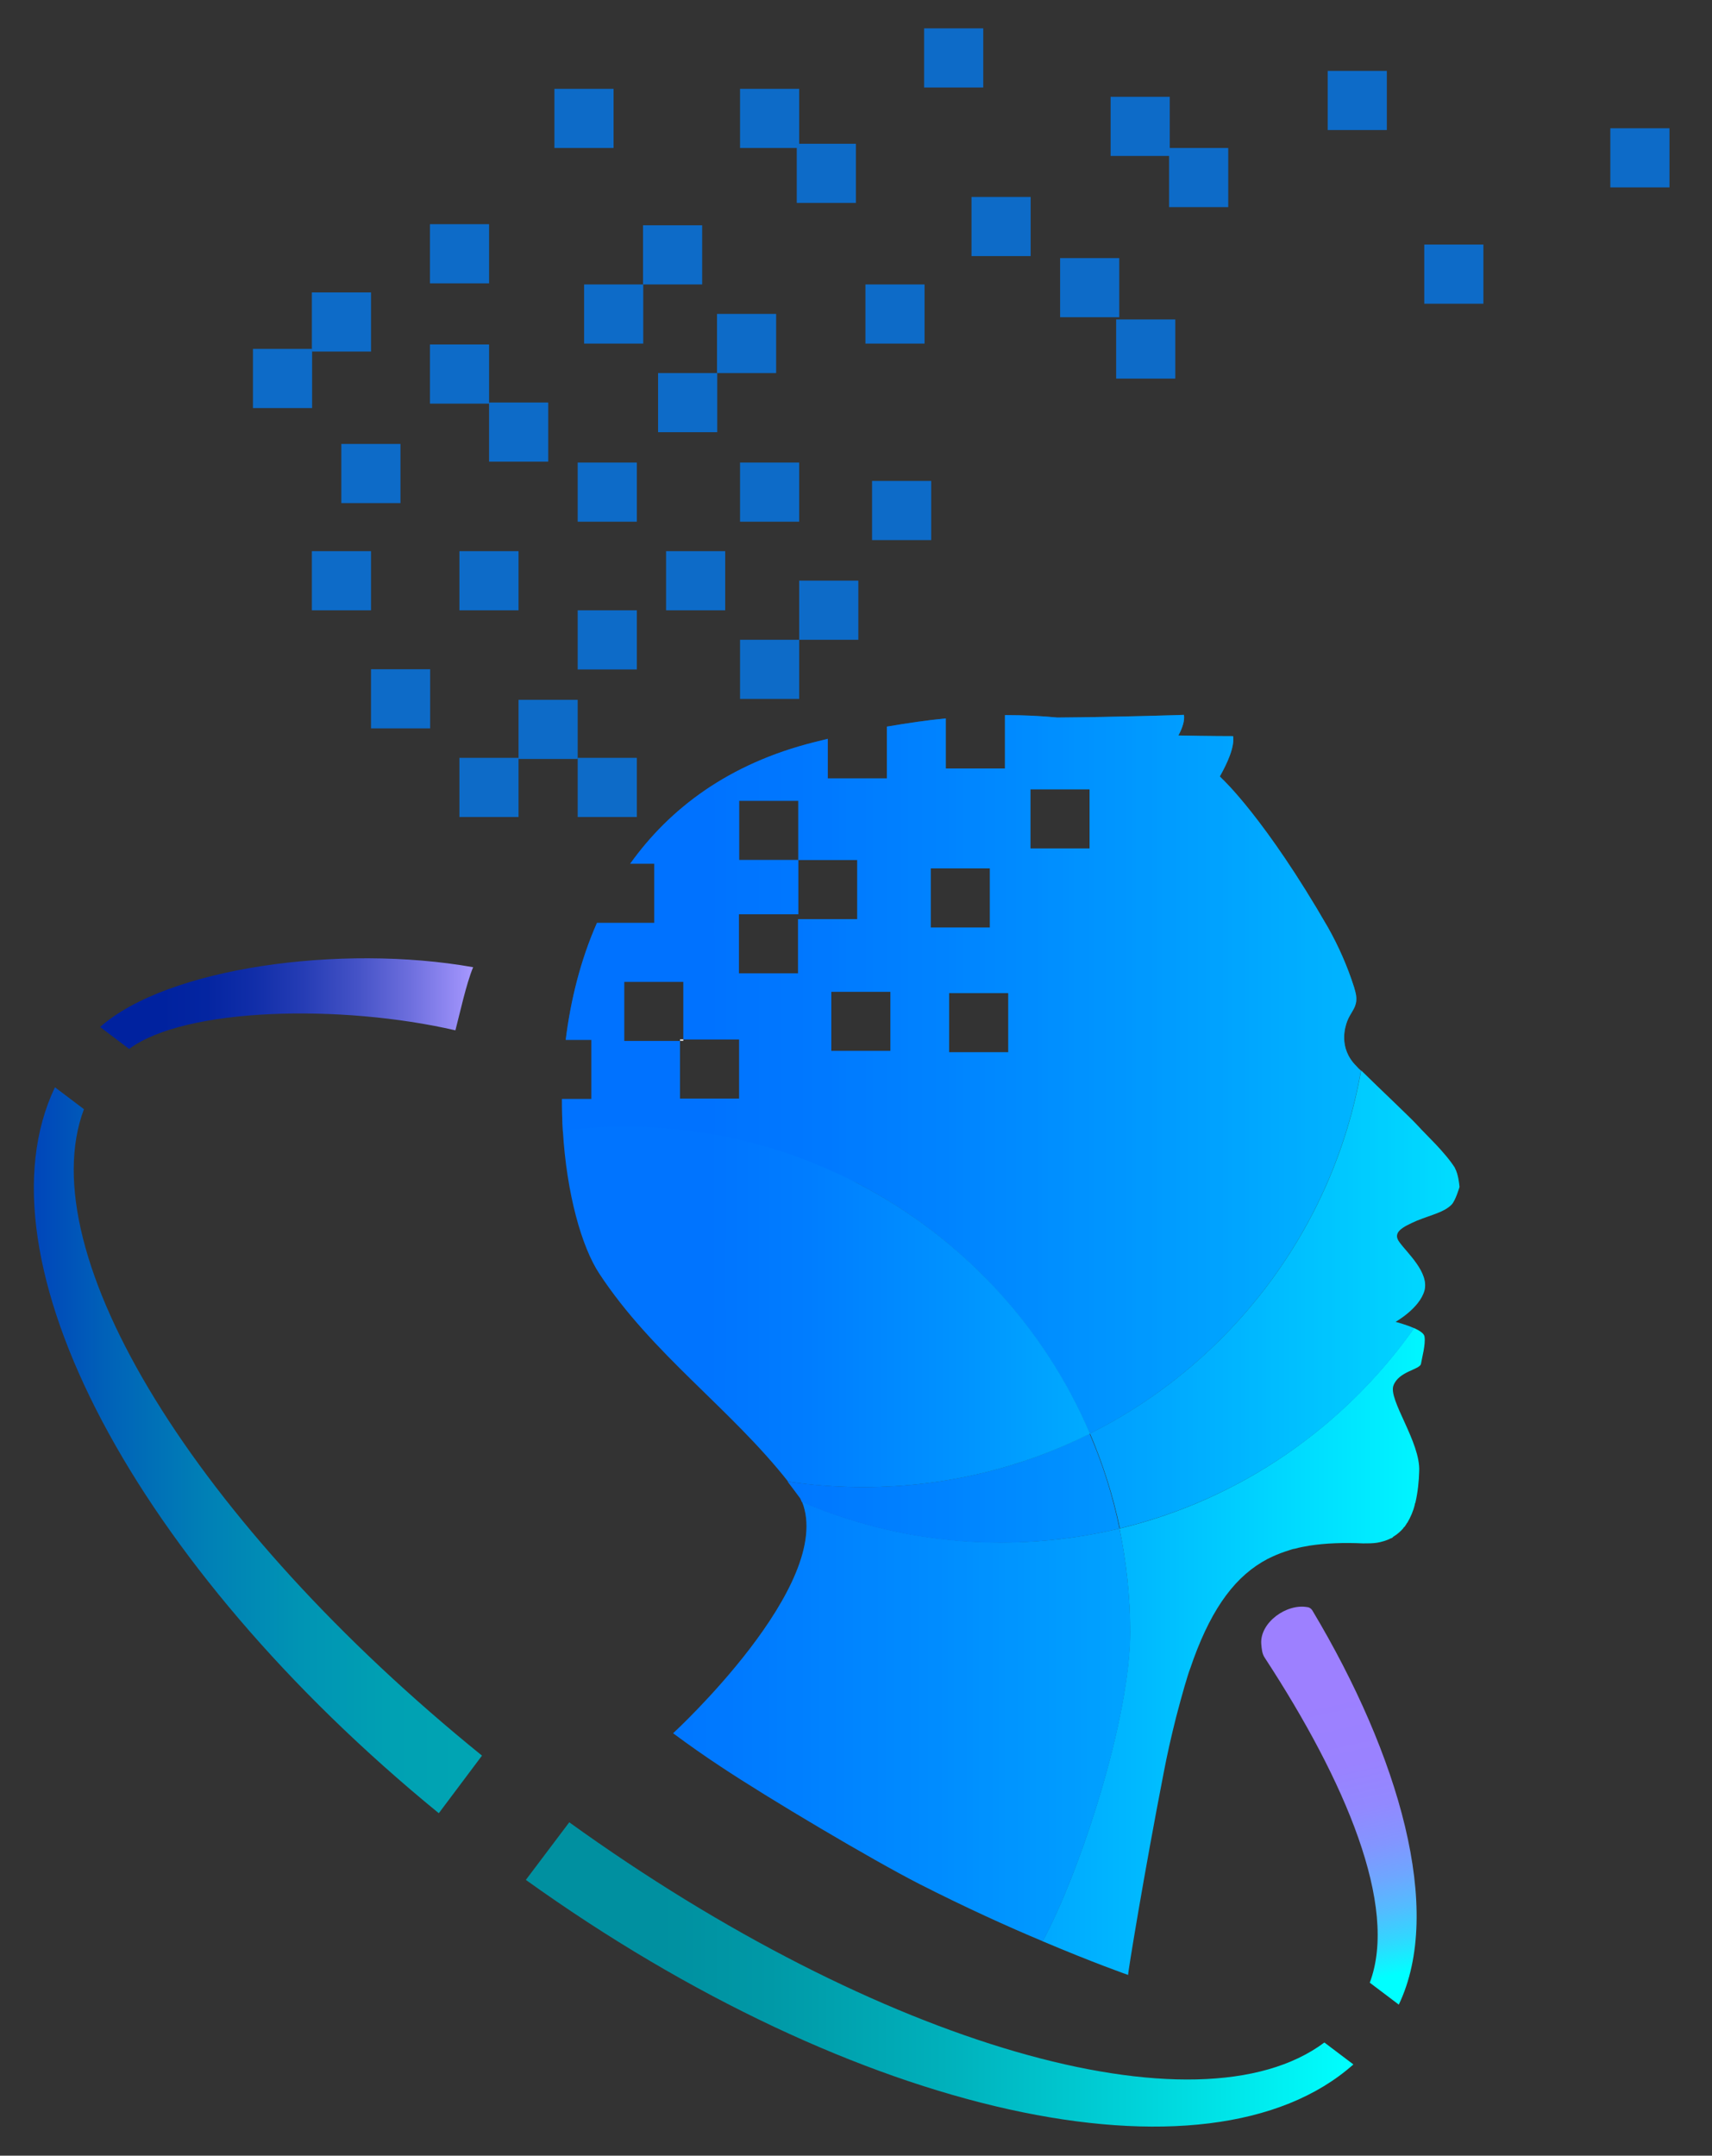 <?xml version="1.0" encoding="utf-8"?>
<!-- Generator: Adobe Illustrator 29.8.1, SVG Export Plug-In . SVG Version: 9.03 Build 0)  -->
<!DOCTYPE svg PUBLIC "-//W3C//DTD SVG 1.0//EN" "http://www.w3.org/TR/2001/REC-SVG-20010904/DTD/svg10.dtd">
<svg version="1.0" id="Calque_1" xmlns:x="http://ns.adobe.com/Extensibility/1.0/" xmlns:i="http://ns.adobe.com/AdobeIllustrator/10.0/" xmlns:graph="http://ns.adobe.com/Graphs/1.0/"
	 xmlns="http://www.w3.org/2000/svg" xmlns:xlink="http://www.w3.org/1999/xlink" x="0px" y="0px" viewBox="0 0 772.9 973.1"
	 style="enable-background:new 0 0 772.9 973.1;" xml:space="preserve">
<rect x="0" y="0" width="772.9" height="973.1" fill="#333333" stroke="none"/>
<style type="text/css">
	.st0{fill:#00CBF7;}
	.st1{fill:url(#SVGID_1_);}
	.st2{fill:url(#SVGID_00000044168786529465255650000011458842964483853191_);}
	.st3{fill:url(#SVGID_00000022545135691798756850000001916618414878611121_);}
	.st4{fill:url(#SVGID_00000172421842153532395030000007551355410020412802_);}
	.st5{fill:#0D6BC8;}
	.st6{fill:url(#SVGID_00000052082109768596414270000005538996893170838923_);}
	.st7{fill:url(#SVGID_00000074424910095994634320000016397534102586794409_);}
	.st8{opacity:0.24;fill:#0074FF;}
	.st9{fill:url(#SVGID_00000024710704044399662130000001731722281562493062_);}
	.st10{fill:url(#SVGID_00000070096915926191139450000007265673383221716634_);}
	.st11{fill:url(#SVGID_00000003107461282911128190000011959956800397789619_);}
	.st12{fill:url(#SVGID_00000086651545873237743400000006719276921914108557_);}
	.st13{fill:#FFFFFF;}
</style>
<g>
	<path class="st0" d="M587.9,575.5C587.9,575.5,587.9,575.5,587.9,575.5L587.9,575.5L587.9,575.5z"/>
	<g>
		
			<linearGradient id="SVGID_1_" gradientUnits="userSpaceOnUse" x1="13.004" y1="653.048" x2="215.433" y2="653.048" gradientTransform="matrix(1 0 0 1 2.237 1.61)">
			<stop  offset="9.115876e-03" style="stop-color:#0047BA"/>
			<stop  offset="0.173" style="stop-color:#0063B8"/>
			<stop  offset="0.384" style="stop-color:#0080B6"/>
			<stop  offset="0.594" style="stop-color:#0094B4"/>
			<stop  offset="0.801" style="stop-color:#00A1B3"/>
			<stop  offset="1" style="stop-color:#00A5B3"/>
		</linearGradient>
		<path class="st1" d="M37.9,500.7l-13.1-9.9c-36.9,77.3,36.1,215.6,173.3,327.7l19.5-26C88.3,687.8,13.4,565.7,37.9,500.7z"/>
		
			<linearGradient id="SVGID_00000178915629140608615340000012858835745618577813_" gradientUnits="userSpaceOnUse" x1="42.924" y1="451.505" x2="211.302" y2="451.505" gradientTransform="matrix(1 0 0 1 2.237 1.61)">
			<stop  offset="0.164" style="stop-color:#00229F"/>
			<stop  offset="0.286" style="stop-color:#0425A1"/>
			<stop  offset="0.416" style="stop-color:#112EA9"/>
			<stop  offset="0.549" style="stop-color:#263DB5"/>
			<stop  offset="0.686" style="stop-color:#4452C6"/>
			<stop  offset="0.824" style="stop-color:#6B6DDC"/>
			<stop  offset="0.962" style="stop-color:#998EF7"/>
			<stop  offset="1" style="stop-color:#A798FF"/>
		</linearGradient>
		<path style="fill:url(#SVGID_00000178915629140608615340000012858835745618577813_);" d="M205.6,465.1c2.1-8,4.8-20.7,8-28.5
			c-59.8-10.6-138.2,0.2-168.4,27l13.1,9.9C83.6,454.7,154.1,453.2,205.6,465.1z"/>
		
			<linearGradient id="SVGID_00000131346997259556801490000002367454634820641929_" gradientUnits="userSpaceOnUse" x1="584.362" y1="714.223" x2="623.847" y2="890.743" gradientTransform="matrix(1 0 0 1 2.237 1.61)">
			<stop  offset="0.281" style="stop-color:#9D80FF"/>
			<stop  offset="0.461" style="stop-color:#9A82FF"/>
			<stop  offset="0.576" style="stop-color:#9289FF"/>
			<stop  offset="0.672" style="stop-color:#8395FF"/>
			<stop  offset="0.758" style="stop-color:#6EA6FF"/>
			<stop  offset="0.838" style="stop-color:#53BCFF"/>
			<stop  offset="0.912" style="stop-color:#32D6FF"/>
			<stop  offset="0.982" style="stop-color:#0CF6FF"/>
			<stop  offset="1" style="stop-color:#00FFFF"/>
		</linearGradient>
		<path style="fill:url(#SVGID_00000131346997259556801490000002367454634820641929_);" d="M590.5,725.5c-0.1,0-0.1,0-0.2,0
			c-9.4-1.8-21.5,6.9-20.9,16.5c0.1,1.2,0.2,2.3,0.4,3.3c0.2,1.1,0.6,2.2,1.3,3.2c36.2,55.4,60.3,111.9,47.3,146.5l13.1,9.9
			c20.4-42.7,0.1-112.5-39-177.9C592,726.2,591.3,725.7,590.5,725.5z"/>
		
			<linearGradient id="SVGID_00000116223247237651075060000017858772413710165662_" gradientUnits="userSpaceOnUse" x1="235.234" y1="889.699" x2="608.841" y2="889.699" gradientTransform="matrix(1 0 0 1 2.237 1.61)">
			<stop  offset="0.165" style="stop-color:#0090A0"/>
			<stop  offset="0.295" style="stop-color:#0099A7"/>
			<stop  offset="0.503" style="stop-color:#00B0BB"/>
			<stop  offset="0.761" style="stop-color:#00D6DC"/>
			<stop  offset="1" style="stop-color:#00FFFF"/>
		</linearGradient>
		<path style="fill:url(#SVGID_00000116223247237651075060000017858772413710165662_);" d="M257,822.6l-19.6,26
			c148.9,106.8,308,141.6,373.6,83.3l-13.1-9.9C540.8,964.7,396.9,923.4,257,822.6z"/>
	</g>
	<rect x="334.1" y="208.8" class="st5" width="26.7" height="26.7"/>
	<rect x="360.8" y="262.1" class="st5" width="26.7" height="26.7"/>
	<rect x="334.1" y="288.8" class="st5" width="26.7" height="26.7"/>
	<rect x="260.8" y="342.1" class="st5" width="26.7" height="26.7"/>
	<rect x="154.1" y="200.4" class="st5" width="26.7" height="26.7"/>
	<g>
		
			<linearGradient id="SVGID_00000063634446255496047940000017402930293013038218_" gradientUnits="userSpaceOnUse" x1="223.063" y1="745.569" x2="660.073" y2="745.569">
			<stop  offset="0.164" style="stop-color:#0074FF"/>
			<stop  offset="0.274" style="stop-color:#007DFF"/>
			<stop  offset="0.451" style="stop-color:#0094FF"/>
			<stop  offset="0.672" style="stop-color:#00BAFF"/>
			<stop  offset="0.927" style="stop-color:#00EFFF"/>
			<stop  offset="1" style="stop-color:#00FFFF"/>
		</linearGradient>
		<path style="fill:url(#SVGID_00000063634446255496047940000017402930293013038218_);" d="M505.4,690c3.1,15.1,4.8,30.7,4.8,46.7
			c0,38.9-22.3,107.6-39.5,139.6c22.9,9.7,38,15,38.6,15.2c-0.2-0.6,7.4-46.9,16.2-92c1.4-7.3,3.2-15.4,5.5-24.5
			c1.3-5,2.6-9.7,3.8-13.9c0.4-1.4,0.9-2.8,1.3-4.3c0.4-1.4,0.9-2.8,1.4-4.1c0.4-1.3,1-2.7,1.4-4c8.7-23.7,19.3-37.6,33.4-45
			c0.7-0.4,1.6-0.7,2.3-1.1c2.4-1.1,4.8-2,7.4-2.8c0.9-0.3,1.7-0.6,2.6-0.7c2.1-0.6,4.4-1,6.7-1.4c7.2-1.1,15.3-1.4,24.1-1
			c2.3,0,4.4,0,6.3-0.3c1.8-0.3,4.4-1,6.2-2c0.4,0,0.9-0.4,1.1-0.7c1.8-1.1,3.3-2.4,4.5-3.8c0.1-0.3,0.4-0.6,0.6-0.7
			c0.3-0.3,0.4-0.7,0.7-1c0.1-0.3,0.3-0.6,0.6-0.9c1.4-2.4,2.6-5.1,3.3-8c0-0.3,0.1-0.7,0.3-1c1.1-4.8,1.6-9.8,1.7-14.1
			c0.7-13.1-14.1-32.4-11.6-38.8c2.4-6.4,11.8-7.1,12.4-9.7c0.4-2.6,2.2-8.8,1.6-12.4c-0.2-1.4-2.3-2.7-4.7-3.8
			C606.9,644.1,560,676.9,505.4,690z"/>
		
			<linearGradient id="SVGID_00000165194157134413211600000000140500324060293561_" gradientUnits="userSpaceOnUse" x1="253.674" y1="586.61" x2="658.838" y2="586.61">
			<stop  offset="0.164" style="stop-color:#0074FF"/>
			<stop  offset="0.274" style="stop-color:#007DFF"/>
			<stop  offset="0.451" style="stop-color:#0094FF"/>
			<stop  offset="0.672" style="stop-color:#00BAFF"/>
			<stop  offset="0.927" style="stop-color:#00EFFF"/>
			<stop  offset="1" style="stop-color:#00FFFF"/>
		</linearGradient>
		<path style="fill:url(#SVGID_00000165194157134413211600000000140500324060293561_);" d="M639.7,551c7-2.8,12.2-3.8,15.6-7.2
			c1.8-1.8,3.6-8,3.6-8s-0.4-5.7-2.1-8.5h0.1c-4.6-7.3-13.5-15.4-16.4-18.7c-3.8-4.2-17.4-16.9-26-25.4
			c-12.7,71.9-59.2,132.2-122.4,163.9c5.8,13.6,10.4,28,13.5,42.8c54.6-13.1,101.5-45.9,132.9-90.3c-3.8-1.7-8.5-2.9-8.5-2.9
			s10.9-6.1,13.1-14.2c2.1-8.1-7.8-16.9-11.2-21.6C628.3,556.3,633.1,553.9,639.7,551z"/>
		<path class="st8" d="M639.7,551c7-2.8,12.2-3.8,15.6-7.2c1.8-1.8,3.6-8,3.6-8s-0.4-5.7-2.1-8.5h0.1c-4.6-7.3-13.5-15.4-16.4-18.7
			c-3.8-4.2-17.4-16.9-26-25.4c-12.7,71.9-59.2,132.2-122.4,163.9c5.8,13.6,10.4,28,13.5,42.8c54.6-13.1,101.5-45.9,132.9-90.3
			c-3.8-1.7-8.5-2.9-8.5-2.9s10.9-6.1,13.1-14.2c2.1-8.1-7.8-16.9-11.2-21.6C628.3,556.3,633.1,553.9,639.7,551z"/>
		
			<linearGradient id="SVGID_00000168806298863001954490000007878600632010160314_" gradientUnits="userSpaceOnUse" x1="253.681" y1="484.83" x2="658.845" y2="484.83">
			<stop  offset="0.164" style="stop-color:#0074FF"/>
			<stop  offset="0.274" style="stop-color:#007DFF"/>
			<stop  offset="0.451" style="stop-color:#0094FF"/>
			<stop  offset="0.672" style="stop-color:#00BAFF"/>
			<stop  offset="0.927" style="stop-color:#00EFFF"/>
			<stop  offset="1" style="stop-color:#00FFFF"/>
		</linearGradient>
		<path style="fill:url(#SVGID_00000168806298863001954490000007878600632010160314_);" d="M387,534.1
			c46.8,24.3,84.1,64.3,105,113.1c63.2-31.7,109.7-92,122.4-163.9c-0.8-0.7-1.5-1.4-2.1-2.1c-8.2-8.2-5-17.8-4.1-20.2
			c1.4-3.7,3.8-5.7,4.1-9.2c0.1-2,0-2.8-1-6.2c-3-9.4-7-18.5-11.8-27c-28.3-49.1-47.7-67-47.7-67s-0.4-0.4-1.1-1.1
			c3.6-6.4,6.7-13.4,6-18.2c0,0-10.9,0-24.7-0.3c1.9-3.5,2.9-6.8,2.5-9.3c0,0-29.3,1-57.1,1.2c-7.3-0.7-15.2-1.1-23.7-1.1v24.1
			h-26.7v-22.6c-8.4,0.8-17.2,2.1-26.6,3.7v23.4h-26.7v-17.9c-1.6,0.4-3.2,0.8-4.8,1.2c-0.4,0.1-0.8,0.2-1.2,0.3
			c-38.8,9.7-65.4,30-83.2,54.9h10.9v26.7h-25.9c-7.5,17-11.9,35.1-14.1,52.8H267v26.7h-13.3c0,4.9,0.1,9.8,0.4,14.5
			c9.2-1.1,18.5-1.7,28-1.7c36.1,0,70.2,8.4,100.5,23.3 M455.2,475h-26.7v-26.7h26.7V475z M465.2,356.3h26.7V383h-26.7V356.3z
			 M420.2,392h26.7v26.7h-26.7V392z M402,447.7v26.7h-26.7v-26.7H402z M333.7,412.7h26.7v-24.5h-26.7v-26.7h26.7v26.7H387v26.7
			h-26.7v24.5h-26.7V412.7z M281.8,443.2h26.7v26h25.2v26.7H307v-26h-25.2V443.2z"/>
		<path class="st8" d="M387,534.1c46.8,24.3,84.1,64.3,105,113.1c63.2-31.7,109.7-92,122.4-163.9c-0.8-0.7-1.5-1.4-2.1-2.1
			c-8.2-8.2-5-17.8-4.1-20.2c1.4-3.7,3.8-5.7,4.1-9.2c0.1-2,0-2.8-1-6.2c-3-9.4-7-18.5-11.8-27c-28.3-49.1-47.7-67-47.7-67
			s-0.4-0.4-1.1-1.1c3.6-6.4,6.7-13.4,6-18.2c0,0-10.9,0-24.7-0.3c1.9-3.5,2.9-6.8,2.5-9.3c0,0-29.3,1-57.1,1.2
			c-7.3-0.7-15.2-1.1-23.7-1.1v24.1h-26.7v-22.6c-8.4,0.8-17.2,2.1-26.6,3.7v23.4h-26.7v-17.9c-1.6,0.4-3.2,0.8-4.8,1.2
			c-0.4,0.1-0.8,0.2-1.2,0.3c-38.8,9.7-65.4,30-83.2,54.9h10.9v26.7h-25.9c-7.5,17-11.9,35.1-14.1,52.8H267v26.7h-13.3
			c0,4.9,0.1,9.8,0.4,14.5c9.2-1.1,18.5-1.7,28-1.7c36.1,0,70.2,8.4,100.5,23.3 M455.2,475h-26.7v-26.7h26.7V475z M465.2,356.3h26.7
			V383h-26.7V356.3z M420.2,392h26.7v26.7h-26.7V392z M402,447.7v26.7h-26.7v-26.7H402z M333.7,412.7h26.7v-24.5h-26.7v-26.7h26.7
			v26.7H387v26.7h-26.7v24.5h-26.7V412.7z M281.8,443.2h26.7v26h25.2v26.7H307v-26h-25.2V443.2z"/>
		<path class="st8" d="M387,534.1c46.8,24.3,84.1,64.3,105,113.1c63.2-31.7,109.7-92,122.4-163.9c-0.8-0.7-1.5-1.4-2.1-2.1
			c-8.2-8.2-5-17.8-4.1-20.2c1.4-3.7,3.8-5.7,4.1-9.2c0.1-2,0-2.8-1-6.2c-3-9.4-7-18.5-11.8-27c-28.3-49.1-47.7-67-47.7-67
			s-0.4-0.4-1.1-1.1c3.6-6.4,6.7-13.4,6-18.2c0,0-10.9,0-24.7-0.3c1.9-3.5,2.9-6.8,2.5-9.3c0,0-29.3,1-57.1,1.2
			c-7.3-0.7-15.2-1.1-23.7-1.1v24.1h-26.7v-22.6c-8.4,0.8-17.2,2.1-26.6,3.7v23.4h-26.7v-17.9c-1.6,0.4-3.2,0.8-4.8,1.2
			c-0.4,0.1-0.8,0.2-1.2,0.3c-38.8,9.7-65.4,30-83.2,54.9h10.9v26.7h-25.9c-7.5,17-11.9,35.1-14.1,52.8H267v26.7h-13.3
			c0,4.9,0.1,9.8,0.4,14.5c9.2-1.1,18.5-1.7,28-1.7c36.1,0,70.2,8.4,100.5,23.3 M455.2,475h-26.7v-26.7h26.7V475z M465.2,356.3h26.7
			V383h-26.7V356.3z M420.2,392h26.7v26.7h-26.7V392z M402,447.7v26.7h-26.7v-26.7H402z M333.7,412.7h26.7v-24.5h-26.7v-26.7h26.7
			v26.7H387v26.7h-26.7v24.5h-26.7V412.7z M281.8,443.2h26.7v26h25.2v26.7H307v-26h-25.2V443.2z"/>
		
			<linearGradient id="SVGID_00000014595500998153373760000004692882151518852261_" gradientUnits="userSpaceOnUse" x1="199.298" y1="777.125" x2="690.34" y2="777.125">
			<stop  offset="0.164" style="stop-color:#0074FF"/>
			<stop  offset="0.274" style="stop-color:#007DFF"/>
			<stop  offset="0.451" style="stop-color:#0094FF"/>
			<stop  offset="0.672" style="stop-color:#00BAFF"/>
			<stop  offset="0.927" style="stop-color:#00EFFF"/>
			<stop  offset="1" style="stop-color:#00FFFF"/>
		</linearGradient>
		<path style="fill:url(#SVGID_00000014595500998153373760000004692882151518852261_);" d="M505.4,690c-17.2,4.1-35.1,6.3-53.5,6.3
			c-31.9,0-62.3-6.6-89.8-18.4c14.9,37.3-58.2,104.5-58.2,104.5c7,5.2,14.1,10.2,21.4,15c21.8,14.5,68.2,42,89.5,52.9
			c20.8,10.6,40.2,19.4,56,26c17.2-32.1,39.5-100.7,39.5-139.6C510.2,720.7,508.6,705.1,505.4,690z"/>
		<path class="st8" d="M505.4,690c-17.2,4.1-35.1,6.3-53.5,6.3c-31.9,0-62.3-6.6-89.8-18.4c14.9,37.3-58.2,104.5-58.2,104.5
			c7,5.2,14.1,10.2,21.4,15c21.8,14.5,68.2,42,89.5,52.9c20.8,10.6,40.2,19.4,56,26c17.2-32.1,39.5-100.7,39.5-139.6
			C510.2,720.7,508.6,705.1,505.4,690z"/>
		
			<linearGradient id="SVGID_00000013162653332412966870000011708587680487793083_" gradientUnits="userSpaceOnUse" x1="253.674" y1="671.729" x2="658.838" y2="671.729">
			<stop  offset="0.164" style="stop-color:#0074FF"/>
			<stop  offset="0.274" style="stop-color:#007DFF"/>
			<stop  offset="0.451" style="stop-color:#0094FF"/>
			<stop  offset="0.672" style="stop-color:#00BAFF"/>
			<stop  offset="0.927" style="stop-color:#00EFFF"/>
			<stop  offset="1" style="stop-color:#00FFFF"/>
		</linearGradient>
		<path style="fill:url(#SVGID_00000013162653332412966870000011708587680487793083_);" d="M505.4,690c-3.1-14.9-7.6-29.2-13.5-42.8
			c-30.7,15.4-65.4,24.1-102.2,24.1c-11.6,0-23-0.9-34.1-2.5c1.9,2.5,3.8,5,5.7,7.6c0.2,0.5,0.5,1.1,0.7,1.6
			c27.6,11.8,57.9,18.4,89.8,18.4C470.3,696.3,488.3,694.1,505.4,690z"/>
		<path class="st8" d="M505.4,690c-3.1-14.9-7.6-29.2-13.5-42.8c-30.7,15.4-65.4,24.1-102.2,24.1c-11.6,0-23-0.9-34.1-2.5
			c1.9,2.5,3.8,5,5.7,7.6c0.2,0.5,0.5,1.1,0.7,1.6c27.6,11.8,57.9,18.4,89.8,18.4C470.3,696.3,488.3,694.1,505.4,690z"/>
		<path class="st8" d="M505.4,690c-3.1-14.9-7.6-29.2-13.5-42.8c-30.7,15.4-65.4,24.1-102.2,24.1c-11.6,0-23-0.9-34.1-2.5
			c1.9,2.5,3.8,5,5.7,7.6c0.2,0.5,0.5,1.1,0.7,1.6c27.6,11.8,57.9,18.4,89.8,18.4C470.3,696.3,488.3,694.1,505.4,690z"/>
		
			<linearGradient id="SVGID_00000134227339696057167200000018304803450082914712_" gradientUnits="userSpaceOnUse" x1="253.674" y1="589.931" x2="658.838" y2="589.931">
			<stop  offset="0.164" style="stop-color:#0074FF"/>
			<stop  offset="0.274" style="stop-color:#007DFF"/>
			<stop  offset="0.451" style="stop-color:#0094FF"/>
			<stop  offset="0.672" style="stop-color:#00BAFF"/>
			<stop  offset="0.927" style="stop-color:#00EFFF"/>
			<stop  offset="1" style="stop-color:#00FFFF"/>
		</linearGradient>
		<path style="fill:url(#SVGID_00000134227339696057167200000018304803450082914712_);" d="M382.6,531.9
			c-30.3-14.9-64.4-23.3-100.5-23.3c-9.5,0-18.8,0.6-28,1.7c1.7,28.6,8.5,52.6,16.5,64.7c23.9,36.3,59.1,60.7,85.2,93.8
			c11.1,1.7,22.5,2.5,34.1,2.5c36.7,0,71.4-8.7,102.2-24.1c-20.8-48.8-58.2-88.8-105-113.1"/>
		<rect x="307" y="469.2" class="st13" width="1.5" height="0.6"/>
	</g>
	<rect x="167.5" y="302.1" class="st5" width="26.7" height="26.7"/>
	<rect x="140.8" y="248.8" class="st5" width="26.7" height="26.7"/>
	<rect x="727" y="57.9" class="st5" width="26.7" height="26.7"/>
	<rect x="250.3" y="40.1" class="st5" width="26.7" height="26.7"/>
	<rect x="599.4" y="32" class="st5" width="26.7" height="26.7"/>
	<rect x="527.8" y="66.8" class="st5" width="26.7" height="26.7"/>
	<rect x="643" y="110.4" class="st5" width="26.7" height="26.7"/>
	<rect x="478.6" y="116.5" class="st5" width="26.7" height="26.7"/>
	<rect x="393.7" y="217.1" class="st5" width="26.7" height="26.7"/>
	<rect x="503.9" y="144.2" class="st5" width="26.7" height="26.7"/>
	<rect x="290.3" y="101.7" class="st5" width="26.7" height="26.7"/>
	<rect x="390.7" y="128.4" class="st5" width="26.7" height="26.7"/>
	<rect x="359.7" y="64.9" class="st5" width="26.7" height="26.7"/>
	<rect x="417.2" y="12.8" class="st5" width="26.7" height="26.7"/>
	<rect x="438.6" y="88.9" class="st5" width="26.7" height="26.7"/>
	<rect x="194.1" y="101.2" class="st5" width="26.7" height="26.7"/>
	<rect x="334.1" y="40.1" class="st5" width="26.7" height="26.7"/>
	<rect x="207.4" y="342.1" class="st5" width="26.7" height="26.7"/>
	<rect x="234.1" y="315.9" class="st5" width="26.7" height="26.7"/>
	<rect x="300.7" y="248.8" class="st5" width="26.7" height="26.7"/>
	<rect x="140.8" y="132" class="st5" width="26.7" height="26.7"/>
	<rect x="114.2" y="157.5" class="st5" width="26.7" height="26.7"/>
	<rect x="194.1" y="155.5" class="st5" width="26.7" height="26.7"/>
	<rect x="501.4" y="43.7" class="st5" width="26.7" height="26.7"/>
	<rect x="323.7" y="141.7" class="st5" width="26.7" height="26.7"/>
	<rect x="297.1" y="168.4" class="st5" width="26.7" height="26.7"/>
	<rect x="263.7" y="128.4" class="st5" width="26.7" height="26.7"/>
	<rect x="260.8" y="275.5" class="st5" width="26.7" height="26.7"/>
	<rect x="260.8" y="208.8" class="st5" width="26.7" height="26.7"/>
	<rect x="220.8" y="181.7" class="st5" width="26.7" height="26.7"/>
	<rect x="207.4" y="248.8" class="st5" width="26.7" height="26.7"/>
</g>
</svg>
